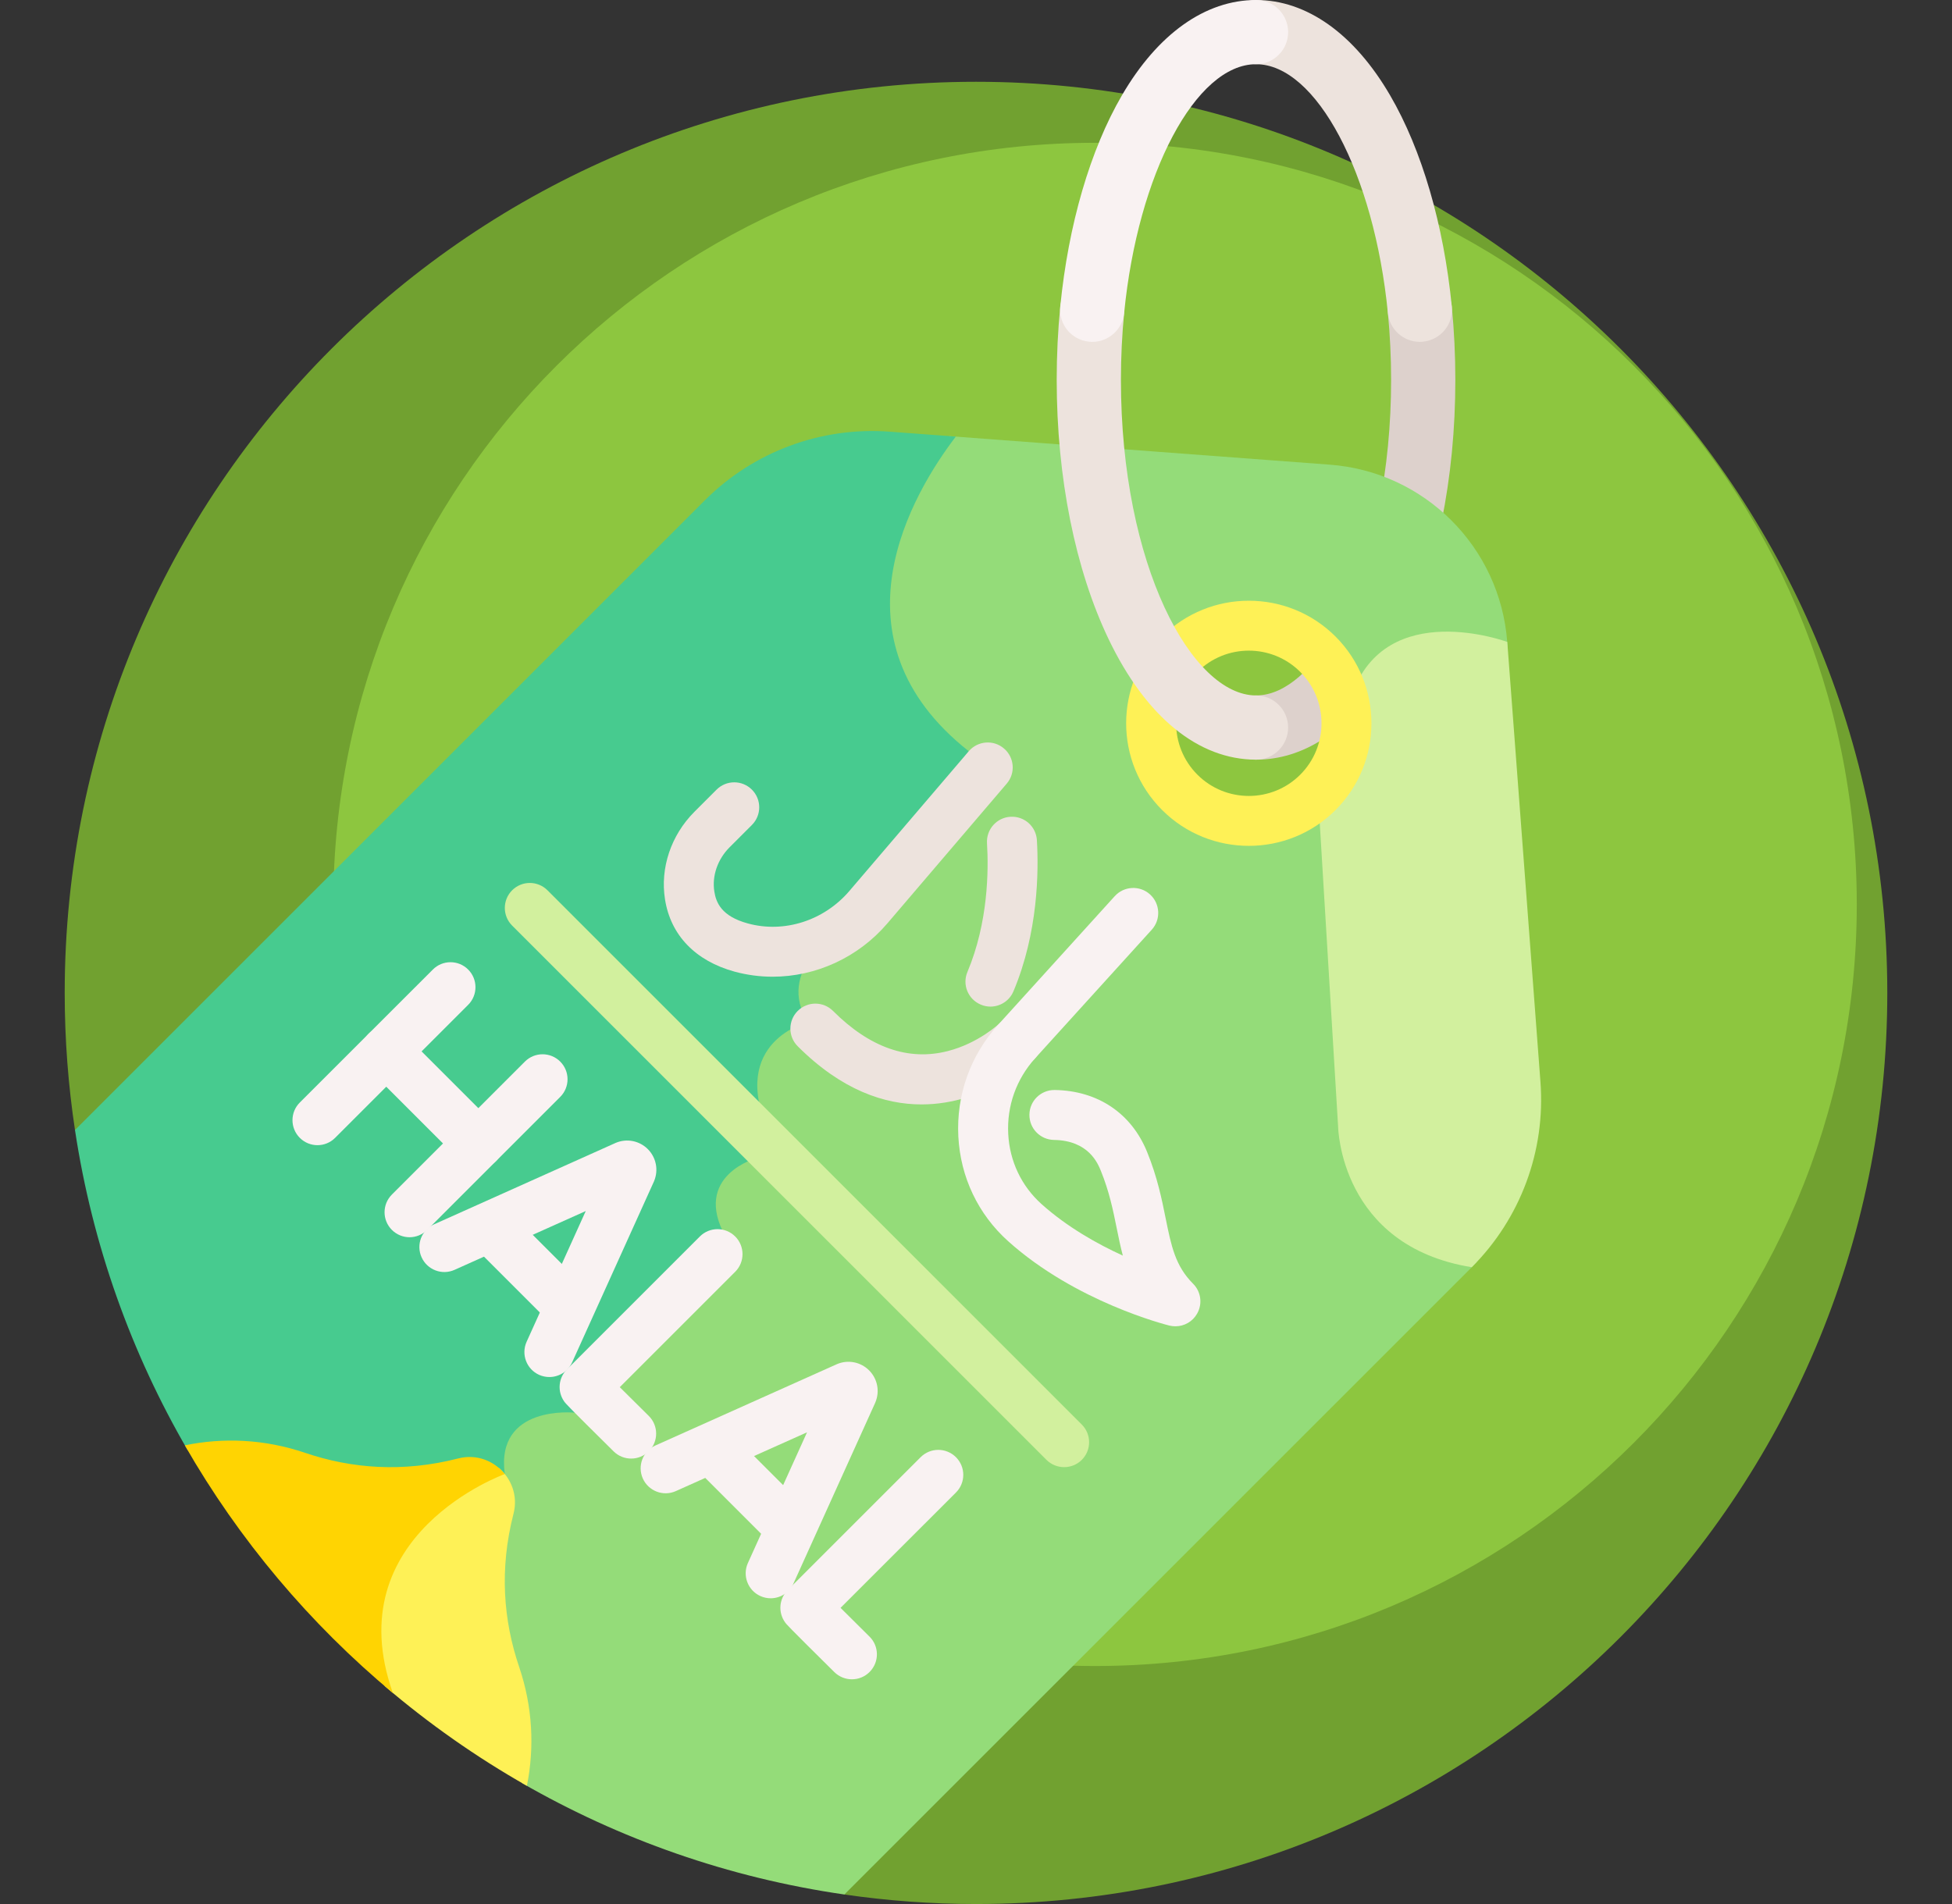 <svg width="41" height="40" viewBox="0 0 41 40" fill="none" xmlns="http://www.w3.org/2000/svg">
<rect x="0" y="0" width="41" height="40" fill="#333333" stroke="none"/>
<g clip-path="url(#clip0_1233_2005)">
<path d="M20.5 1.718C9.929 1.718 1.359 10.288 1.359 20.859C1.359 21.838 1.433 22.801 1.575 23.74L17.735 39.8C18.638 39.931 19.561 40 20.5 40C31.071 40 39.641 31.43 39.641 20.859C39.641 10.288 31.071 1.718 20.5 1.718Z" fill="#71A130"/>
<path d="M23 35C31.837 35 39 27.837 39 19C39 10.163 31.837 3 23 3C14.163 3 7 10.163 7 19C7 27.837 14.163 35 23 35Z" fill="#8DC63F"/>
<path d="M29.618 11.497C29.574 11.497 29.529 11.493 29.483 11.484C29.118 11.409 28.883 11.053 28.957 10.688C29.131 9.832 29.219 8.921 29.219 7.979C29.219 7.506 29.196 7.032 29.151 6.573C29.115 6.203 29.386 5.872 29.756 5.836C30.127 5.799 30.457 6.07 30.494 6.441C30.543 6.944 30.568 7.462 30.568 7.979C30.568 9.011 30.471 10.013 30.279 10.957C30.214 11.277 29.933 11.497 29.618 11.497Z" fill="#DDD1CC"/>
<path d="M26.382 15.959C26.009 15.959 25.707 15.657 25.707 15.284C25.707 14.912 26.009 14.61 26.382 14.61C27.056 14.61 27.606 13.934 27.875 13.531C28.081 13.221 28.5 13.137 28.81 13.343C29.12 13.55 29.204 13.968 28.997 14.278C28.266 15.378 27.361 15.959 26.382 15.959Z" fill="#DDD1CC"/>
<path d="M30.932 26.506C28.294 26.08 28.224 23.768 28.223 23.664L27.799 16.662L27.891 16.4C27.828 16.486 27.759 16.568 27.681 16.646C26.88 17.447 25.581 17.447 24.779 16.646C23.978 15.844 23.978 14.545 24.779 13.744C25.581 12.943 26.88 12.943 27.681 13.744C28.105 14.168 28.304 14.731 28.28 15.286L28.508 14.633C28.681 14.136 28.983 13.783 29.406 13.584C30.352 13.138 31.605 13.592 31.618 13.596L31.642 13.605L31.667 13.603L31.658 13.486C31.508 11.494 29.924 9.911 27.932 9.762L19.934 9.162C19.356 9.93 18.479 11.371 18.585 12.942C18.659 14.03 19.198 14.992 20.187 15.803L17.525 19.445C17.054 19.762 16.352 20.544 16.798 21.405C16.575 21.49 16.155 21.702 15.932 22.154C15.715 22.594 15.744 23.139 16.017 23.776L15.82 24.227C15.656 24.282 15.18 24.475 14.992 24.918C14.863 25.225 14.9 25.581 15.105 25.976L12.021 29.557C11.814 29.546 11.151 29.546 10.758 29.95C10.536 30.18 10.441 30.496 10.476 30.89C10.455 30.899 10.429 30.91 10.401 30.922C10.419 30.938 10.438 30.953 10.455 30.97C10.668 31.183 10.752 31.483 10.677 31.772C10.393 32.877 10.433 33.98 10.797 35.051C11.121 36.006 11.071 36.869 10.961 37.457C13.01 38.637 15.298 39.448 17.735 39.8L30.913 26.622C30.947 26.588 30.979 26.553 31.012 26.518C30.985 26.514 30.958 26.511 30.932 26.506Z" fill="#94DC79"/>
<path d="M32.356 22.731L31.659 13.486C31.659 13.486 29.113 12.543 28.397 14.595L28.268 14.963C28.336 15.563 28.141 16.186 27.681 16.646L28.106 23.671C28.106 23.671 28.142 26.174 30.913 26.622C31.938 25.597 32.465 24.177 32.356 22.731Z" fill="#D2F09E"/>
<path d="M20.076 9.172L18.693 9.069C17.248 8.96 15.828 9.487 14.804 10.511L1.575 23.74C1.941 26.162 2.76 28.434 3.944 30.469C4.533 30.356 5.407 30.3 6.374 30.628C7.445 30.992 8.549 31.032 9.654 30.748C9.942 30.674 10.242 30.757 10.455 30.97C10.468 30.983 10.479 30.998 10.492 31.011C10.562 30.982 10.603 30.967 10.603 30.967C10.403 29.502 12.072 29.678 12.072 29.678L15.246 25.992C14.517 24.692 15.906 24.323 15.906 24.323L16.145 23.776C15.299 21.874 16.972 21.471 16.972 21.471C16.277 20.404 17.607 19.531 17.607 19.531L20.348 15.782C17.349 13.413 19.167 10.362 20.076 9.172Z" fill="#47CB8F"/>
<path d="M19.356 23.202C18.581 23.202 17.68 22.905 16.755 21.98C16.55 21.775 16.55 21.443 16.755 21.238C16.96 21.033 17.292 21.033 17.497 21.238C18.268 22.008 19.078 22.293 19.904 22.082C20.551 21.918 20.986 21.506 20.99 21.502C21.199 21.302 21.53 21.307 21.731 21.514C21.932 21.721 21.929 22.051 21.723 22.253C21.707 22.268 20.73 23.202 19.356 23.202Z" fill="#EDE3DD"/>
<path d="M20.803 21.147C20.735 21.147 20.666 21.133 20.6 21.105C20.333 20.993 20.207 20.686 20.32 20.419C20.758 19.378 20.766 18.277 20.731 17.714C20.714 17.425 20.934 17.176 21.223 17.159C21.514 17.141 21.761 17.361 21.779 17.65C21.818 18.305 21.807 19.588 21.287 20.825C21.203 21.026 21.008 21.147 20.803 21.147Z" fill="#EDE3DD"/>
<path d="M16.228 20.519C15.961 20.519 15.694 20.484 15.431 20.413C14.607 20.187 14.087 19.648 13.968 18.895C13.863 18.235 14.094 17.547 14.585 17.055L15.051 16.589C15.256 16.384 15.588 16.384 15.793 16.589C15.998 16.794 15.998 17.126 15.793 17.331L15.327 17.797C15.072 18.052 14.952 18.401 15.004 18.73C15.041 18.963 15.154 19.249 15.708 19.4C16.471 19.609 17.308 19.341 17.84 18.718L20.348 15.782C20.536 15.562 20.867 15.535 21.087 15.724C21.308 15.912 21.334 16.243 21.145 16.463L18.638 19.399C18.024 20.118 17.133 20.519 16.228 20.519Z" fill="#EDE3DD"/>
<path d="M11.539 28.929C11.467 28.929 11.393 28.914 11.323 28.883C11.059 28.763 10.942 28.452 11.061 28.188L12.303 25.442L9.548 26.677C9.284 26.796 8.973 26.677 8.855 26.413C8.736 26.149 8.854 25.838 9.119 25.72L12.923 24.014C12.927 24.012 12.931 24.011 12.934 24.009C13.165 23.912 13.429 23.964 13.606 24.14C13.783 24.317 13.835 24.581 13.739 24.812C13.737 24.816 13.735 24.821 13.733 24.826L12.017 28.621C11.93 28.814 11.739 28.929 11.539 28.929Z" fill="#F9F2F2"/>
<path d="M11.903 27.921C11.769 27.921 11.635 27.87 11.533 27.767L9.976 26.21C9.771 26.006 9.771 25.673 9.976 25.469C10.181 25.264 10.513 25.264 10.717 25.469L12.274 27.026C12.479 27.23 12.479 27.562 12.274 27.767C12.172 27.87 12.038 27.921 11.903 27.921Z" fill="#F9F2F2"/>
<path d="M13.257 30.642C13.124 30.642 12.991 30.592 12.889 30.491C11.903 29.516 11.883 29.488 11.85 29.442C11.703 29.233 11.727 28.949 11.908 28.768L14.7 25.976C14.905 25.771 15.237 25.771 15.442 25.976C15.647 26.181 15.647 26.513 15.442 26.718L13.018 29.142C13.208 29.33 13.44 29.561 13.626 29.745C13.832 29.948 13.834 30.281 13.63 30.487C13.528 30.59 13.392 30.642 13.257 30.642Z" fill="#F9F2F2"/>
<path d="M16.187 33.577C16.115 33.577 16.041 33.562 15.971 33.53C15.707 33.411 15.59 33.1 15.709 32.836L16.951 30.09L14.196 31.325C13.931 31.444 13.621 31.325 13.502 31.061C13.384 30.796 13.502 30.486 13.766 30.367L17.571 28.662C17.575 28.66 17.578 28.658 17.582 28.657C17.813 28.56 18.077 28.612 18.254 28.788C18.431 28.965 18.483 29.228 18.387 29.459C18.385 29.464 18.383 29.469 18.381 29.474L16.665 33.269C16.578 33.462 16.387 33.577 16.187 33.577Z" fill="#F9F2F2"/>
<path d="M16.551 32.569C16.417 32.569 16.283 32.518 16.18 32.415L14.623 30.858C14.418 30.653 14.418 30.321 14.623 30.116C14.828 29.912 15.16 29.912 15.365 30.116L16.922 31.673C17.127 31.878 17.127 32.21 16.922 32.415C16.82 32.518 16.686 32.569 16.551 32.569Z" fill="#F9F2F2"/>
<path d="M17.894 35.279C17.761 35.279 17.628 35.229 17.525 35.128C16.54 34.153 16.52 34.126 16.488 34.08C16.34 33.871 16.364 33.586 16.545 33.405L19.337 30.613C19.542 30.408 19.874 30.408 20.079 30.613C20.284 30.818 20.284 31.15 20.079 31.355L17.655 33.778C17.845 33.967 18.077 34.198 18.263 34.382C18.469 34.585 18.471 34.917 18.267 35.123C18.165 35.227 18.029 35.279 17.894 35.279Z" fill="#F9F2F2"/>
<path d="M6.668 24.058C6.534 24.058 6.4 24.007 6.297 23.904C6.092 23.699 6.092 23.367 6.297 23.162L9.092 20.368C9.296 20.163 9.629 20.163 9.833 20.368C10.038 20.573 10.038 20.905 9.833 21.11L7.039 23.904C6.937 24.007 6.802 24.058 6.668 24.058Z" fill="#F9F2F2"/>
<path d="M8.602 25.992C8.468 25.992 8.333 25.94 8.231 25.838C8.026 25.633 8.026 25.301 8.231 25.096L11.025 22.302C11.23 22.097 11.562 22.097 11.767 22.302C11.972 22.507 11.972 22.839 11.767 23.044L8.973 25.838C8.87 25.94 8.736 25.992 8.602 25.992Z" fill="#F9F2F2"/>
<path d="M10.047 24.547C9.913 24.547 9.778 24.495 9.676 24.393L7.742 22.459C7.537 22.254 7.537 21.922 7.742 21.717C7.947 21.512 8.279 21.512 8.484 21.717L10.418 23.651C10.623 23.856 10.623 24.188 10.418 24.393C10.315 24.495 10.181 24.547 10.047 24.547Z" fill="#F9F2F2"/>
<path d="M22.351 30.822C22.217 30.822 22.083 30.771 21.98 30.669L10.757 19.445C10.552 19.24 10.552 18.908 10.757 18.703C10.962 18.498 11.294 18.498 11.499 18.703L22.722 29.927C22.927 30.132 22.927 30.464 22.722 30.669C22.62 30.771 22.486 30.822 22.351 30.822Z" fill="#D2F09E"/>
<path d="M10.786 31.8C10.884 31.421 10.738 31.058 10.474 30.835C10.475 30.854 10.475 30.871 10.476 30.89C10.095 31.046 8.605 31.735 8.076 33.197C7.829 33.878 7.833 34.624 8.082 35.423C9.005 36.211 10.004 36.914 11.067 37.517C11.228 36.717 11.19 35.861 10.903 35.015C10.574 34.044 10.486 32.968 10.786 31.8Z" fill="#FEF156"/>
<path d="M8.252 35.567C7.07 32.232 10.603 30.967 10.603 30.967C10.381 30.692 10.012 30.54 9.626 30.639C8.457 30.939 7.381 30.851 6.41 30.522C5.555 30.232 4.69 30.197 3.882 30.364C5.02 32.349 6.505 34.111 8.252 35.567Z" fill="#FFD402"/>
<path d="M29.822 7.182C29.479 7.182 29.185 6.921 29.151 6.573C28.863 3.644 27.646 1.349 26.382 1.349C26.009 1.349 25.707 1.047 25.707 0.675C25.707 0.302 26.009 0 26.382 0C27.446 0 28.446 0.711 29.198 2.003C29.865 3.146 30.325 4.723 30.494 6.441C30.53 6.812 30.259 7.142 29.888 7.178C29.866 7.181 29.844 7.182 29.822 7.182Z" fill="#EDE3DD"/>
<path d="M24.409 17.017C23.402 16.01 23.402 14.38 24.409 13.373C25.413 12.369 27.048 12.369 28.052 13.373C29.057 14.378 29.057 16.012 28.052 17.017C27.048 18.021 25.413 18.021 24.409 17.017ZM25.151 16.275C25.746 16.87 26.715 16.87 27.31 16.275C27.906 15.679 27.906 14.71 27.31 14.115C26.715 13.52 25.746 13.52 25.151 14.115C24.554 14.712 24.554 15.678 25.151 16.275Z" fill="#FEF156"/>
<path d="M26.382 15.959C25.17 15.959 24.072 15.063 23.29 13.437C22.584 11.968 22.195 10.03 22.195 7.979C22.195 7.462 22.22 6.944 22.27 6.441C22.306 6.07 22.636 5.799 23.007 5.836C23.378 5.872 23.649 6.202 23.612 6.573C23.567 7.032 23.544 7.505 23.544 7.979C23.544 11.887 25.04 14.61 26.382 14.61C26.754 14.61 27.056 14.912 27.056 15.284C27.056 15.657 26.754 15.959 26.382 15.959Z" fill="#EDE3DD"/>
<path d="M22.942 7.182C22.92 7.182 22.897 7.181 22.875 7.178C22.504 7.142 22.233 6.812 22.27 6.441C22.439 4.723 22.899 3.146 23.565 2.003C24.317 0.711 25.318 0 26.382 0C26.754 0 27.056 0.302 27.056 0.675C27.056 1.047 26.754 1.349 26.382 1.349C25.117 1.349 23.9 3.644 23.612 6.573C23.578 6.921 23.285 7.182 22.942 7.182Z" fill="#F9F2F2"/>
<path d="M24.689 27.863C24.647 27.863 24.605 27.858 24.562 27.848C24.483 27.828 22.597 27.351 21.177 26.077C20.545 25.511 20.173 24.729 20.129 23.875C20.084 23.006 20.382 22.171 20.967 21.526L23.414 18.827C23.609 18.612 23.941 18.596 24.155 18.79C24.37 18.985 24.386 19.317 24.192 19.531L21.744 22.23C21.348 22.668 21.146 23.233 21.177 23.821C21.206 24.394 21.455 24.918 21.877 25.296C22.415 25.778 23.045 26.132 23.584 26.378C23.534 26.188 23.495 25.998 23.457 25.81C23.38 25.428 23.3 25.033 23.122 24.596C23.058 24.439 22.863 23.959 22.138 23.948C21.848 23.943 21.617 23.705 21.622 23.415C21.626 23.128 21.86 22.899 22.146 22.899C22.149 22.899 22.152 22.899 22.155 22.899C23.057 22.913 23.764 23.387 24.094 24.201C24.309 24.729 24.403 25.193 24.485 25.602C24.602 26.178 24.686 26.594 25.059 26.968C25.226 27.134 25.261 27.391 25.145 27.596C25.051 27.764 24.875 27.863 24.689 27.863Z" fill="#F9F2F2"/>
</g>
<defs>
<clipPath id="clip0_1233_2005">
<rect width="40" height="40" fill="white" transform="translate(0.5)"/>
</clipPath>
</defs>
</svg>
